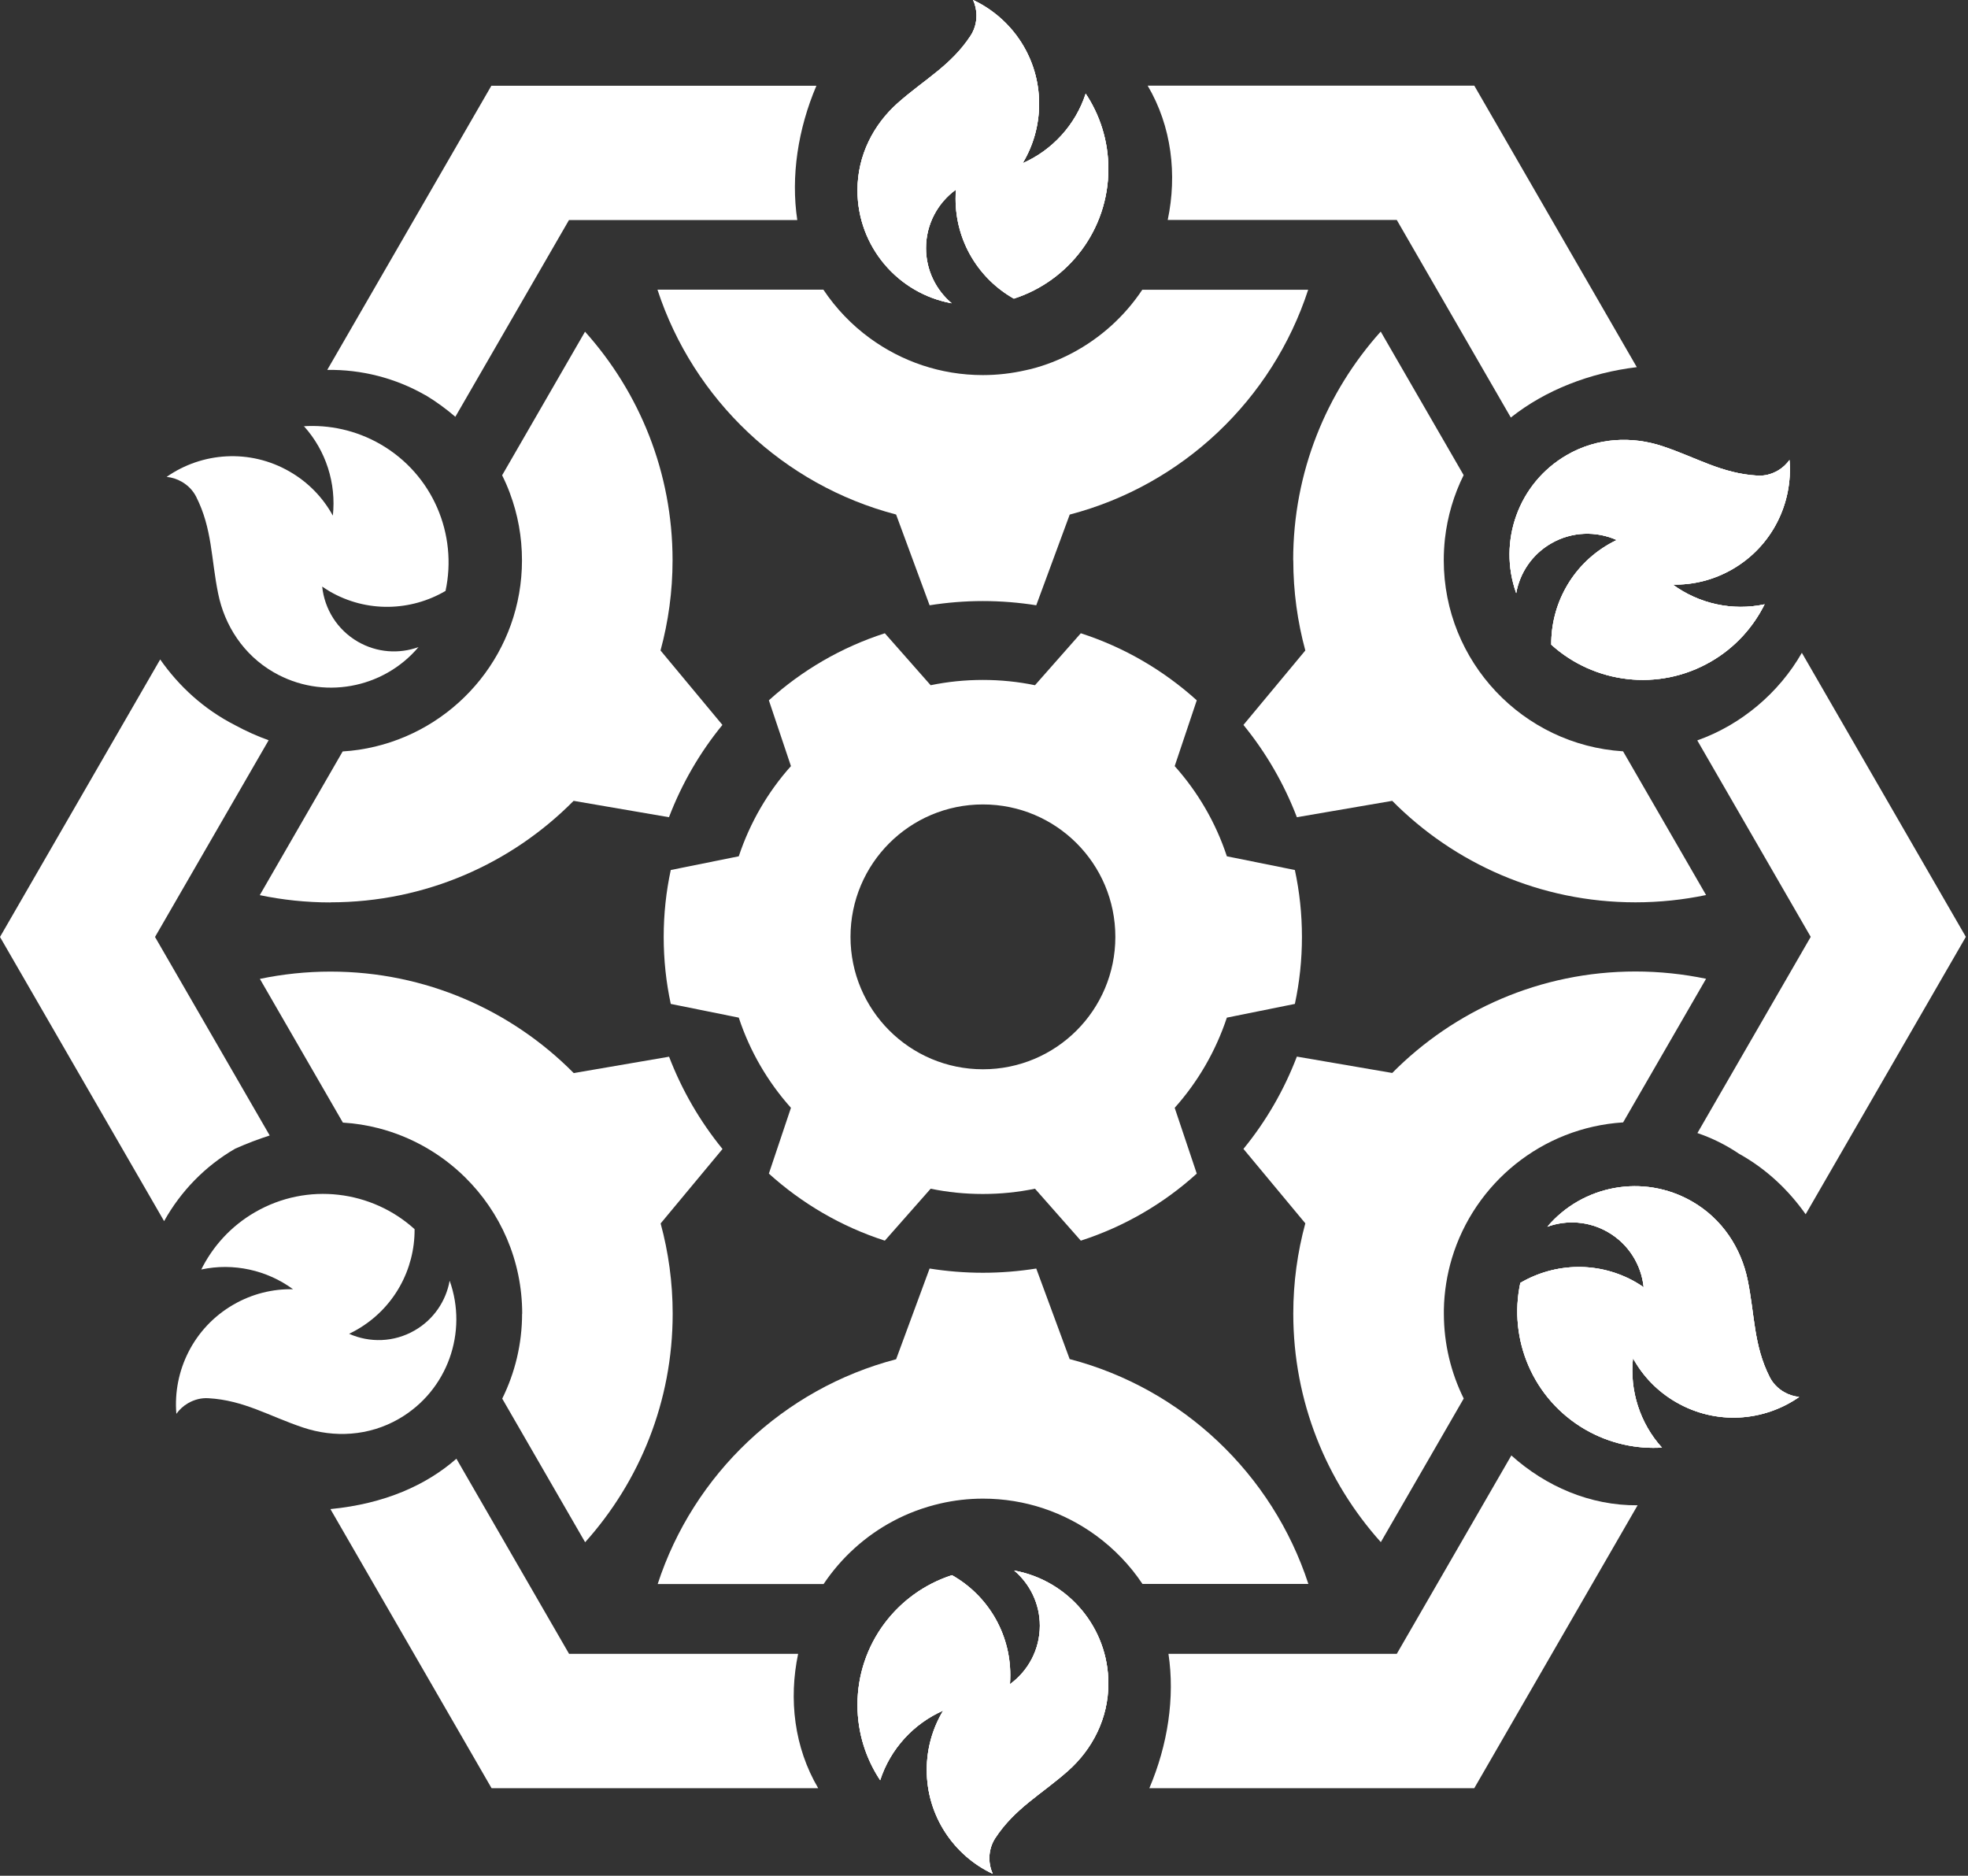 <svg width="341" height="325" viewBox="0 0 341 325" fill="none" xmlns="http://www.w3.org/2000/svg">
<rect x="0" y="0" width="341" height="325" fill="#333333" stroke="none"/>
<path d="M40.749 199.024C42.798 198.11 44.792 197.36 46.732 196.737L26.861 162.341L46.549 128.255C44.646 127.578 42.706 126.718 40.749 125.657C35.296 122.876 30.996 118.888 27.757 114.259L0 162.341L28.434 211.576C31.307 206.416 35.534 202.043 40.749 199.024Z" fill="white"/>
<path d="M138.293 286.553H98.606L79.082 252.742C73.867 257.316 66.658 260.554 57.253 261.469L85.175 309.825H141.769C137.598 302.745 136.646 294.402 138.293 286.553Z" fill="white"/>
<path d="M283.759 260.81C275.543 260.883 267.84 257.535 261.875 252.175L242.022 286.553H202.463C203.597 294.109 202.353 302.306 199.151 309.825H255.452L283.74 260.829L283.759 260.81Z" fill="white"/>
<path d="M294.097 128.292L313.748 162.323L294.115 196.317C296.64 197.177 299.055 198.366 301.324 199.903C306.1 202.556 309.906 206.197 312.87 210.386L340.627 162.323L312.211 113.106C308.222 120.095 301.654 125.602 294.115 128.274L294.097 128.292Z" fill="white"/>
<path d="M202.334 38.111H242.022L261.783 72.343C267.766 67.586 275.506 64.585 283.612 63.615L255.452 14.838H198.858C203.03 21.919 203.981 30.262 202.334 38.111Z" fill="white"/>
<path d="M73.758 68.482C75.66 69.635 77.362 70.897 78.899 72.215L98.587 38.129H138.147C137.012 30.573 138.257 22.376 141.459 14.856H85.139L56.704 64.091C62.596 64 68.506 65.482 73.721 68.482H73.758Z" fill="white"/>
<path d="M305.752 104.708C300.19 105.898 294.39 104.617 289.852 101.287C293.365 101.36 296.933 100.5 300.19 98.616C307.088 94.627 310.693 87.144 310.071 79.698C309.54 80.43 308.863 81.07 308.039 81.546C306.923 82.186 305.716 82.479 304.526 82.405C298.342 82.058 293.969 79.277 288.095 77.319C282.771 75.544 276.751 75.801 271.499 78.838C263.046 83.723 259.533 93.877 262.716 102.769C263.339 99.274 265.461 96.054 268.773 94.151C272.378 92.066 276.604 91.993 280.136 93.566C279.66 93.786 279.203 94.042 278.745 94.298C272.323 98.012 268.736 104.763 268.791 111.697C276.183 118.394 287.327 119.894 296.421 114.643C300.647 112.21 303.831 108.642 305.825 104.562L305.752 104.727V104.708Z" fill="white"/>
<path d="M305.752 104.708C300.19 105.898 294.39 104.617 289.852 101.287C293.365 101.36 296.933 100.5 300.19 98.616C307.088 94.627 310.693 87.144 310.071 79.698C309.54 80.43 308.863 81.07 308.039 81.546C306.923 82.186 305.716 82.479 304.526 82.405C298.342 82.058 293.969 79.277 288.095 77.319C282.771 75.544 276.751 75.801 271.499 78.838C263.046 83.723 259.533 93.877 262.716 102.769C263.339 99.274 265.461 96.054 268.773 94.151C272.378 92.066 276.604 91.993 280.136 93.566C279.66 93.786 279.203 94.042 278.745 94.298C272.323 98.012 268.736 104.763 268.791 111.697C276.183 118.394 287.327 119.894 296.421 114.643C300.647 112.21 303.831 108.642 305.825 104.562L305.752 104.727V104.708Z" fill="white"/>
<path d="M34.875 219.955C40.438 218.766 46.238 220.047 50.776 223.377C47.262 223.303 43.694 224.163 40.438 226.048C33.539 230.036 29.935 237.519 30.557 244.966C31.087 244.234 31.764 243.594 32.588 243.118C33.704 242.478 34.912 242.185 36.101 242.258C42.285 242.606 46.659 245.387 52.532 247.344C57.857 249.119 63.877 248.863 69.128 245.826C77.582 240.941 81.095 230.786 77.911 221.895C77.289 225.389 75.166 228.609 71.854 230.512C68.25 232.598 64.023 232.671 60.492 231.097C60.967 230.878 61.425 230.622 61.882 230.366C68.305 226.652 71.891 219.9 71.836 212.966C64.444 206.27 53.301 204.769 44.207 210.02C39.98 212.454 36.796 216.022 34.802 220.102L34.875 219.937V219.955Z" fill="white"/>
<path d="M305.752 104.708C300.19 105.898 294.39 104.617 289.852 101.287C293.365 101.36 296.933 100.5 300.19 98.616C307.088 94.627 310.693 87.144 310.071 79.698C309.54 80.43 308.863 81.07 308.039 81.546C306.923 82.186 305.716 82.479 304.526 82.405C298.342 82.058 293.969 79.277 288.095 77.319C282.771 75.544 276.751 75.801 271.499 78.838C263.046 83.723 259.533 93.877 262.716 102.769C263.339 99.274 265.461 96.054 268.773 94.151C272.378 92.066 276.604 91.993 280.136 93.566C279.66 93.786 279.203 94.042 278.745 94.298C272.323 98.012 268.736 104.763 268.791 111.697C276.183 118.394 287.327 119.894 296.421 114.643C300.647 112.21 303.831 108.642 305.825 104.562L305.752 104.727V104.708Z" fill="white"/>
<path d="M287.949 250.802C284.143 246.576 282.35 240.922 282.953 235.324C284.637 238.398 287.162 241.069 290.437 242.953C297.335 246.942 305.624 246.32 311.754 242.039C310.857 241.947 309.961 241.673 309.137 241.197C308.021 240.557 307.161 239.642 306.63 238.581C303.831 233.037 304.069 227.877 302.825 221.803C301.708 216.296 298.451 211.21 293.218 208.191C284.765 203.306 274.207 205.337 268.114 212.545C271.463 211.338 275.287 211.557 278.617 213.478C282.222 215.564 284.399 219.168 284.801 223.029C284.381 222.736 283.923 222.462 283.484 222.187C277.062 218.473 269.413 218.766 263.43 222.279C261.326 232.031 265.589 242.423 274.701 247.692C278.928 250.125 283.612 251.113 288.132 250.802H287.949Z" fill="white"/>
<path d="M287.949 250.802C284.143 246.576 282.35 240.922 282.953 235.324C284.637 238.398 287.162 241.069 290.437 242.953C297.335 246.942 305.624 246.32 311.754 242.039C310.857 241.947 309.961 241.673 309.137 241.197C308.021 240.557 307.161 239.642 306.63 238.581C303.831 233.037 304.069 227.877 302.825 221.803C301.708 216.296 298.451 211.21 293.218 208.191C284.765 203.306 274.207 205.337 268.114 212.545C271.463 211.338 275.287 211.557 278.617 213.478C282.222 215.564 284.399 219.168 284.801 223.029C284.381 222.736 283.923 222.462 283.484 222.187C277.062 218.473 269.413 218.766 263.43 222.279C261.326 232.031 265.589 242.423 274.701 247.692C278.928 250.125 283.612 251.113 288.132 250.802H287.949Z" fill="white"/>
<path d="M52.679 73.861C56.485 78.088 58.278 83.741 57.674 89.34C55.99 86.266 53.465 83.595 50.19 81.71C43.292 77.722 35.003 78.344 28.873 82.625C29.77 82.716 30.667 82.991 31.49 83.467C32.606 84.107 33.466 85.022 33.997 86.083C36.796 91.627 36.559 96.786 37.803 102.86C38.919 108.368 42.176 113.454 47.409 116.473C55.862 121.358 66.42 119.327 72.513 112.118C69.165 113.326 65.341 113.106 62.01 111.185C58.406 109.099 56.228 105.495 55.826 101.635C56.247 101.927 56.704 102.202 57.143 102.476C63.566 106.19 71.214 105.898 77.197 102.385C79.302 92.633 75.038 82.241 65.926 76.972C61.699 74.538 57.015 73.55 52.496 73.861H52.679Z" fill="white"/>
<path d="M287.949 250.802C284.143 246.576 282.35 240.922 282.953 235.324C284.637 238.398 287.162 241.069 290.437 242.953C297.335 246.942 305.624 246.32 311.754 242.039C310.857 241.947 309.961 241.673 309.137 241.197C308.021 240.557 307.161 239.642 306.63 238.581C303.831 233.037 304.069 227.877 302.825 221.803C301.708 216.296 298.451 211.21 293.218 208.191C284.765 203.306 274.207 205.337 268.114 212.545C271.463 211.338 275.287 211.557 278.617 213.478C282.222 215.564 284.399 219.168 284.801 223.029C284.381 222.736 283.923 222.462 283.484 222.187C277.062 218.473 269.413 218.766 263.43 222.279C261.326 232.031 265.589 242.423 274.701 247.692C278.928 250.125 283.612 251.113 288.132 250.802H287.949Z" fill="white"/>
<path d="M155.273 89.157L161.074 104.873C164.093 104.397 167.167 104.141 170.314 104.141C173.461 104.141 176.553 104.397 179.554 104.873L185.354 89.157C204.878 84.052 220.467 69.251 226.67 50.204H197.925C194.869 54.797 190.697 58.566 185.794 61.164C183.543 62.353 181.146 63.304 178.621 63.945C178.529 63.963 178.456 63.981 178.365 64C178.145 64.055 177.944 64.091 177.724 64.146C175.327 64.695 172.839 64.988 170.296 64.988C162.976 64.988 156.225 62.609 150.735 58.602C147.57 56.297 144.844 53.443 142.666 50.186H113.921C120.142 69.232 135.731 84.034 155.237 89.138L155.273 89.157Z" fill="white"/>
<path d="M185.354 235.507L179.554 219.79C176.535 220.266 173.461 220.522 170.314 220.522C167.167 220.522 164.074 220.266 161.074 219.79L155.273 235.507C135.75 240.611 120.16 255.413 113.957 274.459H142.703C145.758 269.903 149.894 266.134 154.779 263.536C157.323 262.182 160.067 261.158 162.94 260.499C165.319 259.95 167.789 259.658 170.332 259.658C177.651 259.658 184.421 262.036 189.929 266.061C193.076 268.367 195.802 271.202 197.961 274.441H226.707C220.486 255.395 204.896 240.593 185.391 235.489L185.354 235.507Z" fill="white"/>
<path d="M90.463 227.603C90.463 232.89 89.219 237.885 87.023 242.331L101.387 267.214C110.81 256.712 116.556 242.844 116.556 227.621C116.556 222.206 115.824 216.955 114.47 211.978L125.192 199.079C121.313 194.322 118.166 188.925 115.933 183.089L99.411 185.924C88.67 175.075 73.758 168.342 57.272 168.342C53.081 168.342 48.983 168.781 45.03 169.604L59.412 194.505C61.535 194.633 63.584 194.963 65.579 195.475C71.324 196.957 76.484 199.939 80.583 203.983C86.694 210.002 90.482 218.363 90.482 227.621L90.463 227.603Z" fill="white"/>
<path d="M57.253 156.34C73.739 156.34 88.652 149.607 99.392 138.757L115.915 141.593C118.147 135.757 121.276 130.359 125.174 125.602L114.451 112.704C115.805 107.727 116.537 102.476 116.537 97.061C116.537 81.838 110.792 67.97 101.368 57.468L87.005 82.35C87.499 83.338 87.938 84.345 88.322 85.369C88.322 85.406 88.359 85.443 88.359 85.479C89.713 89.084 90.445 92.999 90.445 97.079C90.445 112.74 79.594 125.859 65.011 129.353C63.181 129.792 61.297 130.085 59.376 130.195L45.012 155.096C48.964 155.919 53.063 156.358 57.253 156.358V156.34Z" fill="white"/>
<path d="M281.233 194.487L295.615 169.586C291.663 168.763 287.564 168.324 283.374 168.324C266.888 168.324 251.976 175.057 241.235 185.906L224.712 183.07C222.48 188.907 219.351 194.304 215.454 199.061L226.176 211.96C224.822 216.936 224.09 222.187 224.09 227.603C224.09 242.825 229.836 256.694 239.259 267.196L253.622 242.313C251.427 237.867 250.182 232.872 250.182 227.585C250.182 227.365 250.182 227.146 250.182 226.926C250.237 223.834 250.731 220.833 251.573 218.016C255.489 205.007 267.163 195.365 281.233 194.469V194.487Z" fill="white"/>
<path d="M224.09 97.061C224.09 102.476 224.822 107.727 226.176 112.704L215.454 125.602C219.333 130.359 222.48 135.757 224.712 141.593L241.235 138.757C251.976 149.607 266.888 156.34 283.374 156.34C287.564 156.34 291.663 155.901 295.615 155.077L281.233 130.176C263.887 129.079 250.164 114.661 250.164 97.061C250.164 95.816 250.237 94.591 250.365 93.365C250.805 89.449 251.921 85.717 253.604 82.332L253.531 82.186L239.24 57.45C229.817 67.951 224.072 81.82 224.072 97.042L224.09 97.061Z" fill="white"/>
<path d="M224.365 150.741L212.581 148.363C210.66 142.526 207.549 137.22 203.542 132.738L207.366 121.339C201.639 116.162 194.814 112.155 187.275 109.721L179.334 118.723C176.425 118.119 173.388 117.808 170.295 117.808C167.203 117.808 164.184 118.119 161.256 118.723L153.315 109.721C145.777 112.155 138.952 116.143 133.224 121.339L137.049 132.738C133.041 137.22 129.949 142.526 128.01 148.363L116.226 150.741C115.421 154.474 115 158.352 115 162.341C115 166.329 115.421 170.208 116.226 173.941L128.01 176.319C129.931 182.156 133.041 187.461 137.049 191.944L133.224 203.342C138.952 208.52 145.777 212.527 153.315 214.96L161.256 205.959C164.166 206.562 167.203 206.873 170.295 206.873C173.388 206.873 176.407 206.562 179.334 205.959L187.275 214.96C194.814 212.527 201.639 208.538 207.366 203.342L203.542 191.944C207.549 187.461 210.641 182.156 212.581 176.319L224.365 173.941C225.17 170.208 225.591 166.329 225.591 162.341C225.591 158.352 225.17 154.474 224.365 150.741ZM170.314 185.266C157.652 185.266 147.368 175.002 147.368 162.323C147.368 149.643 157.633 139.379 170.314 139.379C182.994 139.379 193.259 149.643 193.259 162.323C193.259 175.002 182.994 185.266 170.314 185.266Z" fill="white"/>
<path d="M188.117 16.229C186.361 21.626 182.353 26.017 177.194 28.286C179.005 25.285 180.048 21.772 180.048 18.003C180.066 10.044 175.382 3.184 168.612 0C168.978 0.823 169.197 1.72 169.197 2.69C169.197 3.97 168.832 5.178 168.191 6.166C164.788 11.362 160.195 13.74 155.566 17.839C151.357 21.571 148.576 26.913 148.576 32.969C148.576 42.74 155.621 50.863 164.898 52.546C162.19 50.259 160.451 46.82 160.451 42.996C160.451 38.824 162.501 35.128 165.629 32.86C165.593 33.372 165.575 33.903 165.575 34.433C165.575 41.861 169.637 48.338 175.675 51.741C185.171 48.686 192.051 39.794 192.051 29.274C192.051 24.389 190.569 19.851 188.026 16.082L188.117 16.229Z" fill="white"/>
<path d="M152.51 308.435C154.267 303.038 158.274 298.647 163.434 296.378C161.622 299.378 160.579 302.891 160.579 306.66C160.579 314.619 165.264 321.498 172.015 324.664C171.649 323.84 171.43 322.944 171.43 321.974C171.43 320.693 171.796 319.486 172.436 318.498C175.84 313.302 180.432 310.923 185.061 306.825C189.27 303.092 192.051 297.75 192.051 291.694C192.051 281.924 185.007 273.8 175.73 272.117C178.438 274.404 180.176 277.844 180.176 281.668C180.176 285.839 178.127 289.535 174.998 291.804C175.034 291.292 175.053 290.761 175.053 290.23C175.053 282.802 170.991 276.325 164.952 272.922C155.456 275.978 148.576 284.87 148.576 295.39C148.576 300.275 150.058 304.812 152.602 308.581L152.51 308.435Z" fill="white"/>
<path d="M188.117 16.229C186.361 21.626 182.353 26.017 177.194 28.286C179.005 25.285 180.048 21.772 180.048 18.003C180.066 10.044 175.382 3.184 168.612 0C168.978 0.823 169.197 1.72 169.197 2.69C169.197 3.97 168.832 5.178 168.191 6.166C164.788 11.362 160.195 13.74 155.566 17.839C151.357 21.571 148.576 26.913 148.576 32.969C148.576 42.74 155.621 50.863 164.898 52.546C162.19 50.259 160.451 46.82 160.451 42.996C160.451 38.824 162.501 35.128 165.629 32.86C165.593 33.372 165.575 33.903 165.575 34.433C165.575 41.861 169.637 48.338 175.675 51.741C185.171 48.686 192.051 39.794 192.051 29.274C192.051 24.389 190.569 19.851 188.026 16.082L188.117 16.229Z" fill="white"/>
<path d="M152.51 308.435C154.267 303.038 158.274 298.647 163.434 296.378C161.622 299.378 160.579 302.891 160.579 306.66C160.579 314.619 165.264 321.498 172.015 324.664C171.649 323.84 171.43 322.944 171.43 321.974C171.43 320.693 171.796 319.486 172.436 318.498C175.84 313.302 180.432 310.923 185.061 306.825C189.27 303.092 192.051 297.75 192.051 291.694C192.051 281.924 185.007 273.8 175.73 272.117C178.438 274.404 180.176 277.844 180.176 281.668C180.176 285.839 178.127 289.535 174.998 291.804C175.034 291.292 175.053 290.761 175.053 290.23C175.053 282.802 170.991 276.325 164.952 272.922C155.456 275.978 148.576 284.87 148.576 295.39C148.576 300.275 150.058 304.812 152.602 308.581L152.51 308.435Z" fill="white"/>
<path d="M188.117 16.229C186.361 21.626 182.353 26.017 177.194 28.286C179.005 25.285 180.048 21.772 180.048 18.003C180.066 10.044 175.382 3.184 168.612 0C168.978 0.823 169.197 1.72 169.197 2.69C169.197 3.97 168.832 5.178 168.191 6.166C164.788 11.362 160.195 13.74 155.566 17.839C151.357 21.571 148.576 26.913 148.576 32.969C148.576 42.74 155.621 50.863 164.898 52.546C162.19 50.259 160.451 46.82 160.451 42.996C160.451 38.824 162.501 35.128 165.629 32.86C165.593 33.372 165.575 33.903 165.575 34.433C165.575 41.861 169.637 48.338 175.675 51.741C185.171 48.686 192.051 39.794 192.051 29.274C192.051 24.389 190.569 19.851 188.026 16.082L188.117 16.229Z" fill="white"/>
<path d="M152.51 308.435C154.267 303.038 158.274 298.647 163.434 296.378C161.622 299.378 160.579 302.891 160.579 306.66C160.579 314.619 165.264 321.498 172.015 324.664C171.649 323.84 171.43 322.944 171.43 321.974C171.43 320.693 171.796 319.486 172.436 318.498C175.84 313.302 180.432 310.923 185.061 306.825C189.27 303.092 192.051 297.75 192.051 291.694C192.051 281.924 185.007 273.8 175.73 272.117C178.438 274.404 180.176 277.844 180.176 281.668C180.176 285.839 178.127 289.535 174.998 291.804C175.034 291.292 175.053 290.761 175.053 290.23C175.053 282.802 170.991 276.325 164.952 272.922C155.456 275.978 148.576 284.87 148.576 295.39C148.576 300.275 150.058 304.812 152.602 308.581L152.51 308.435Z" fill="white"/>
</svg>
